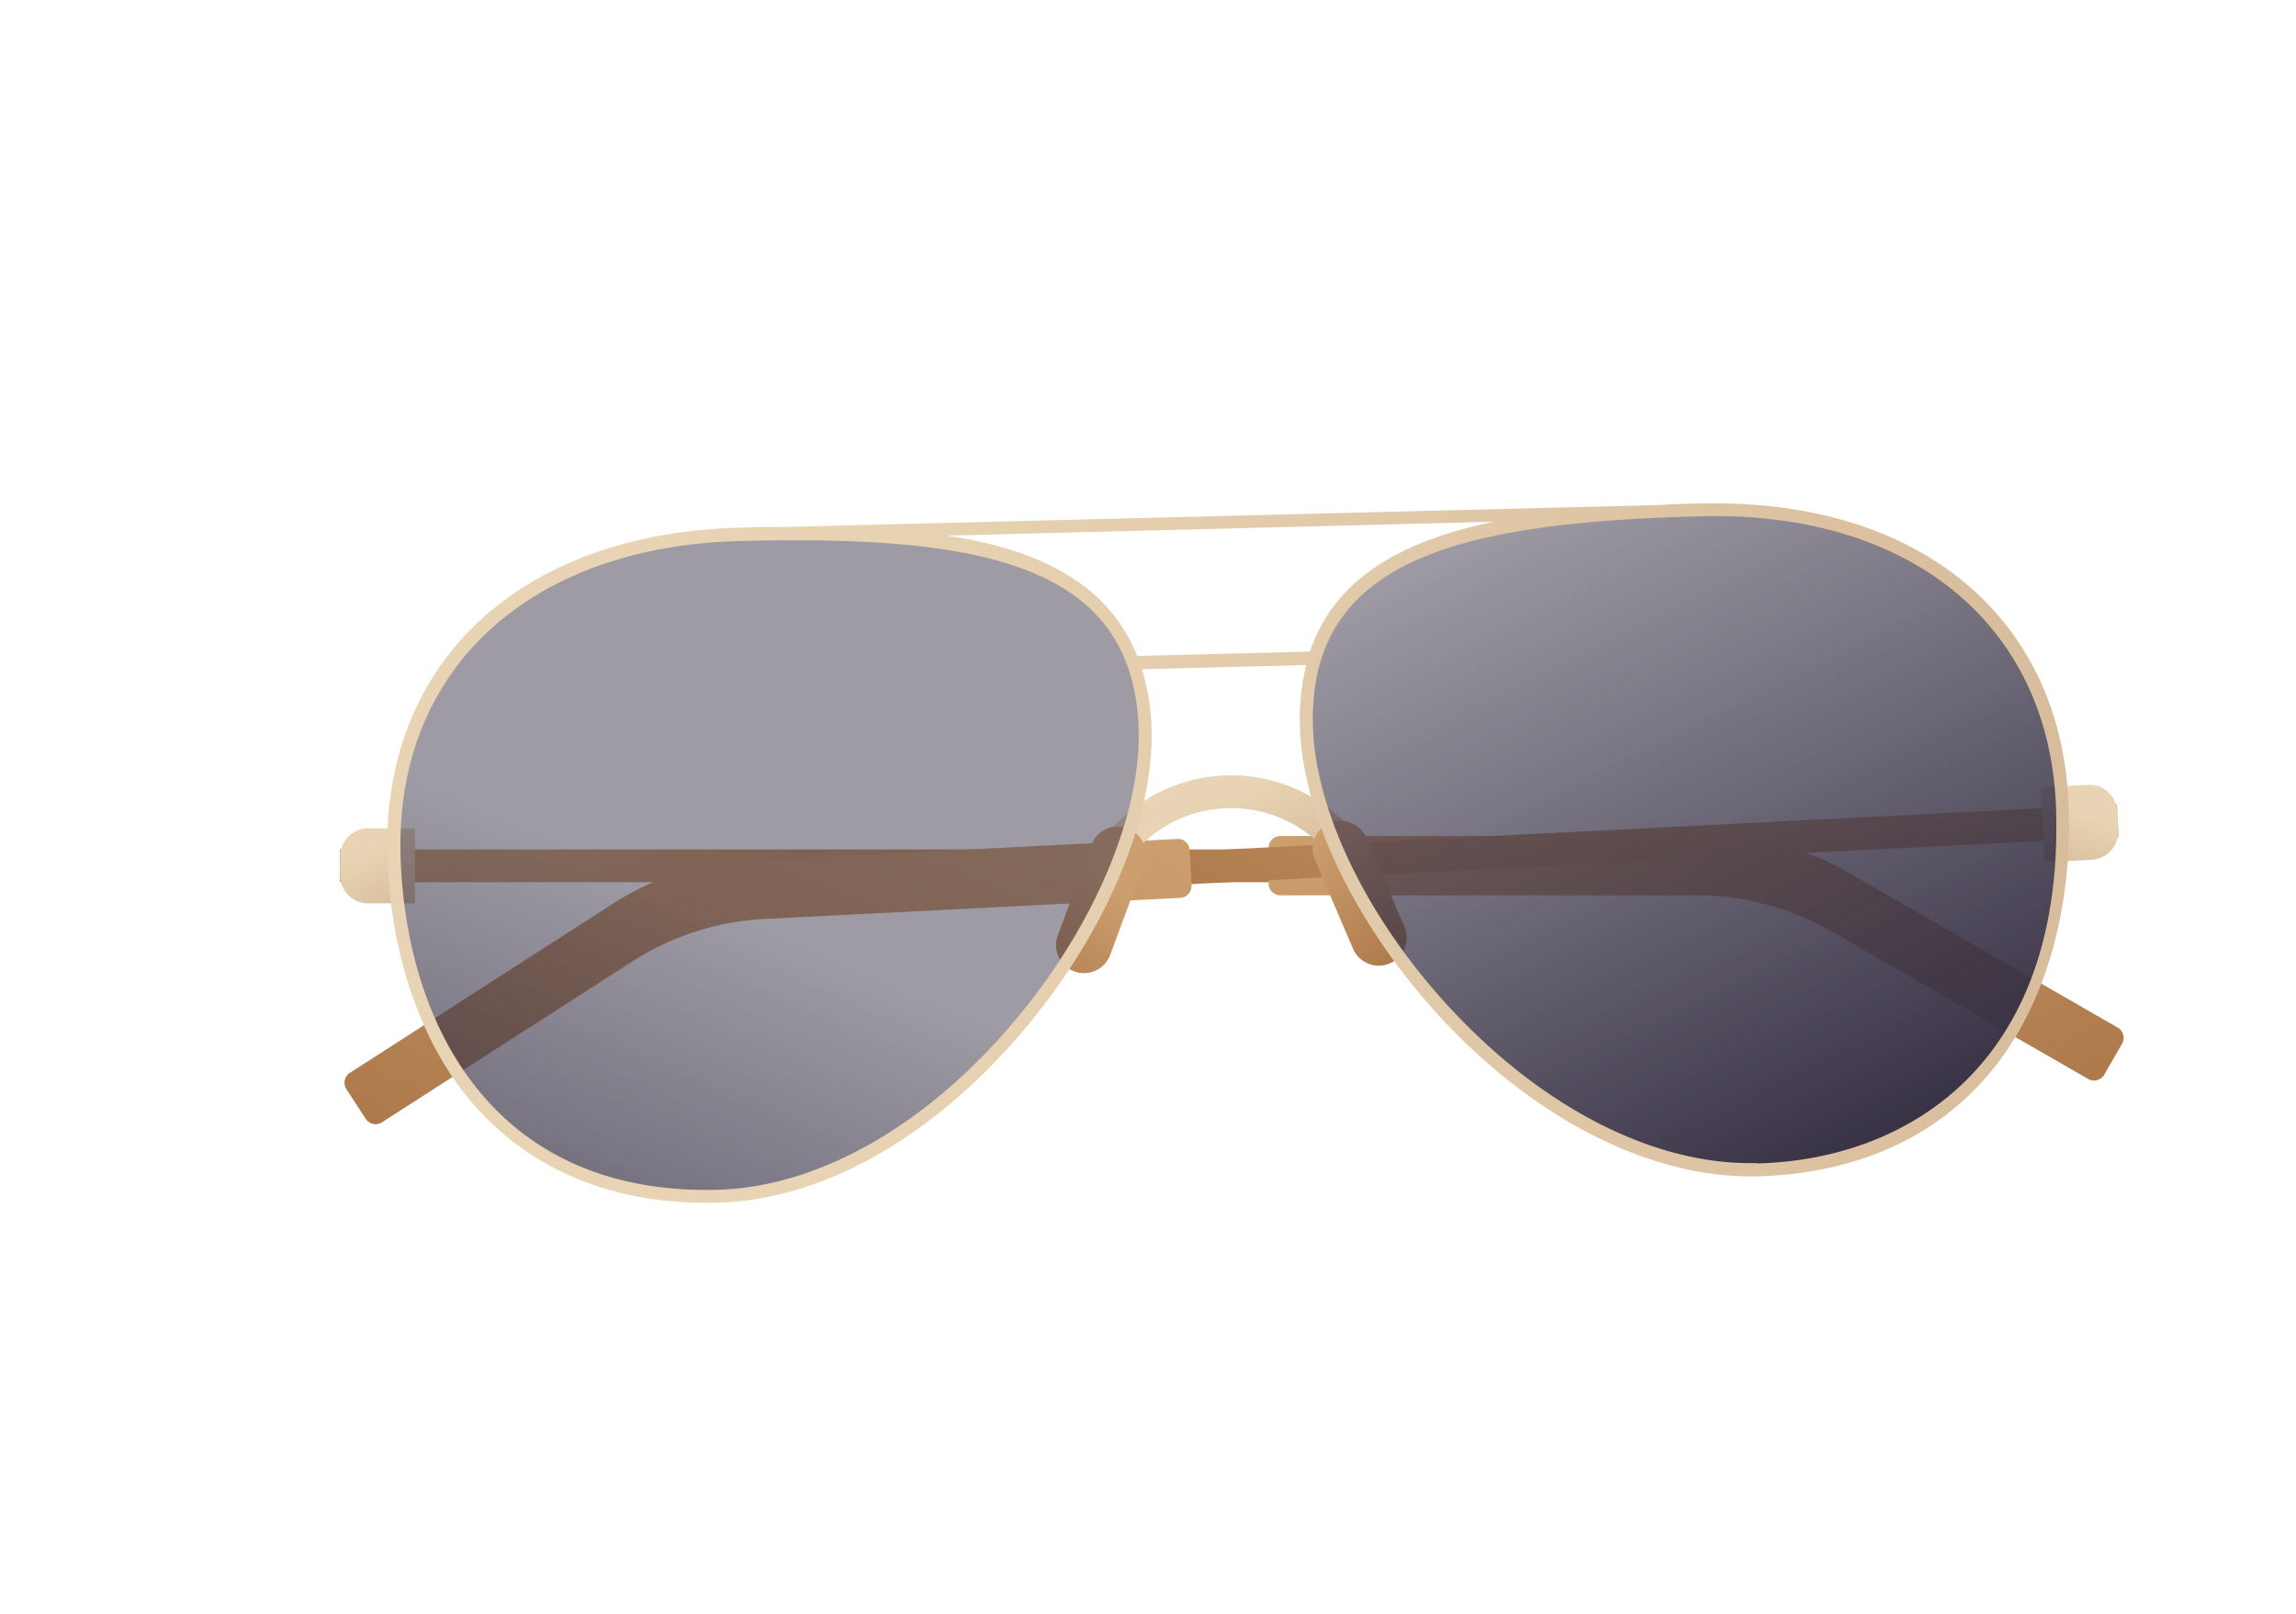 <?xml version="1.0" encoding="UTF-8"?> <svg xmlns="http://www.w3.org/2000/svg" xmlns:xlink="http://www.w3.org/1999/xlink" id="Слой_1" data-name="Слой 1" viewBox="0 0 236.24 166.07"><defs><style>.cls-1{fill:url(#Degradado_sin_nombre_22);}.cls-2{fill:url(#Degradado_sin_nombre_22-2);}.cls-3{fill:url(#Degradado_sin_nombre_24);}.cls-4{fill:url(#Degradado_sin_nombre_22-3);}.cls-5{fill:url(#Degradado_sin_nombre_22-4);}.cls-6{fill:url(#Degradado_sin_nombre_24-2);}.cls-7{fill:url(#Degradado_sin_nombre_24-3);}.cls-8{fill:url(#Degradado_sin_nombre_22-5);}.cls-9{fill:url(#Degradado_sin_nombre_22-6);}.cls-10{fill:url(#Degradado_sin_nombre_25);}.cls-11{fill:url(#Degradado_sin_nombre_25-2);}.cls-12{fill:url(#Degradado_sin_nombre_24-4);}</style><linearGradient id="Degradado_sin_nombre_22" x1="49.18" y1="42.36" x2="68.36" y2="83.49" gradientTransform="translate(26.28 26.14)" gradientUnits="userSpaceOnUse"><stop offset="0" stop-color="#cd9f6e"></stop><stop offset="1" stop-color="#ae7a4c"></stop></linearGradient><linearGradient id="Degradado_sin_nombre_22-2" x1="135.65" y1="45.69" x2="160.32" y2="98.6" xlink:href="#Degradado_sin_nombre_22"></linearGradient><linearGradient id="Degradado_sin_nombre_24" x1="11.21" y1="58.93" x2="15.15" y2="67.37" gradientTransform="translate(26.28 26.14)" gradientUnits="userSpaceOnUse"><stop offset="0.24" stop-color="#e8d4b4"></stop><stop offset="1" stop-color="#d8bd9c"></stop></linearGradient><linearGradient id="Degradado_sin_nombre_22-3" x1="10207.8" y1="-213.53" x2="10226.98" y2="-172.39" gradientTransform="matrix(-1, 0, 0, 1, 10385.02, 280.38)" xlink:href="#Degradado_sin_nombre_22"></linearGradient><linearGradient id="Degradado_sin_nombre_22-4" x1="10294.27" y1="-210.19" x2="10318.94" y2="-157.28" gradientTransform="matrix(-1, 0.05, 0.05, 1, 10381.73, -236.3)" xlink:href="#Degradado_sin_nombre_22"></linearGradient><linearGradient id="Degradado_sin_nombre_24-2" x1="10169.83" y1="-196.95" x2="10173.77" y2="-188.51" gradientTransform="matrix(1, 0, 0, -1, -9956.87, -108.82)" xlink:href="#Degradado_sin_nombre_24"></linearGradient><linearGradient id="Degradado_sin_nombre_24-3" x1="100.55" y1="-74.38" x2="106.31" y2="-62.02" gradientTransform="translate(24.51 156.49) rotate(-1.45)" xlink:href="#Degradado_sin_nombre_24"></linearGradient><linearGradient id="Degradado_sin_nombre_22-5" x1="548.5" y1="-1931.21" x2="554.75" y2="-1917.82" gradientTransform="translate(392.03 2077.89) rotate(-23.23)" xlink:href="#Degradado_sin_nombre_22"></linearGradient><linearGradient id="Degradado_sin_nombre_22-6" x1="9880.52" y1="1798.32" x2="9886.76" y2="1811.71" gradientTransform="matrix(-0.94, -0.35, -0.35, 0.94, 10008.38, 1834.57)" xlink:href="#Degradado_sin_nombre_22"></linearGradient><linearGradient id="Degradado_sin_nombre_25" x1="137.28" y1="-102.85" x2="169.38" y2="-34.01" gradientTransform="translate(24.51 156.49) rotate(-1.45)" gradientUnits="userSpaceOnUse"><stop offset="0" stop-color="#3e384c" stop-opacity="0.5"></stop><stop offset="1" stop-color="#373144"></stop></linearGradient><linearGradient id="Degradado_sin_nombre_25-2" x1="10100.66" y1="-103.33" x2="10132.76" y2="-34.49" gradientTransform="matrix(-1, 0.03, 0.03, 1, 10192.17, -100.35)" xlink:href="#Degradado_sin_nombre_25"></linearGradient><linearGradient id="Degradado_sin_nombre_24-4" x1="17.09" y1="-66.16" x2="190.23" y2="-66.16" gradientTransform="translate(24.51 156.49) rotate(-1.45)" xlink:href="#Degradado_sin_nombre_24"></linearGradient></defs><rect class="cls-1" x="34.97" y="87.38" width="100.15" height="3.37"></rect><path class="cls-2" d="M214.87,111,188.46,95.82a27.91,27.91,0,0,0-13.92-3.72h-42.8a1.21,1.21,0,0,1-1.21-1.21V87.24A1.21,1.21,0,0,1,131.74,86h44.42a28,28,0,0,1,13.92,3.71l27.82,16a1.21,1.21,0,0,1,.44,1.66l-1.82,3.16A1.21,1.21,0,0,1,214.87,111Z"></path><path class="cls-3" d="M37.86,85.21h4.83a0,0,0,0,1,0,0v7.72a0,0,0,0,1,0,0H37.86A2.89,2.89,0,0,1,35,90V88.09a2.89,2.89,0,0,1,2.89-2.89Z"></path><rect class="cls-4" x="117.81" y="85.28" width="100.15" height="3.37" transform="translate(-4.18 8.6) rotate(-2.9)"></rect><path class="cls-5" d="M39.33,115.43,65,98.94a27.8,27.8,0,0,1,13.71-4.41l42.74-2.17a1.21,1.21,0,0,0,1.15-1.27l-.19-3.64a1.21,1.21,0,0,0-1.27-1.15L76.74,88.54A28,28,0,0,0,63,93l-27,17.36a1.21,1.21,0,0,0-.36,1.68l2,3.07A1.21,1.21,0,0,0,39.33,115.43Z"></path><path class="cls-6" d="M213.07,80.78h4.83a0,0,0,0,1,0,0v7.72a0,0,0,0,1,0,0h-4.83a2.89,2.89,0,0,1-2.89-2.89V83.66A2.89,2.89,0,0,1,213.07,80.78Z" transform="translate(432.09 158.34) rotate(177.1)"></path><path class="cls-7" d="M137.31,87.59A1.7,1.7,0,0,1,136,87a13.16,13.16,0,0,0-19.11.49,1.7,1.7,0,0,1-2.37.27,1.68,1.68,0,0,1-.28-2.36,16.52,16.52,0,0,1,24.3-.62,1.69,1.69,0,0,1-1.23,2.8Z"></path><path class="cls-8" d="M136.8,84.67a2.88,2.88,0,0,0-1.51,3.78l3.93,9.15a2.87,2.87,0,1,0,5.28-2.27l-3.93-9.15A2.87,2.87,0,0,0,136.8,84.67Z"></path><path class="cls-9" d="M116,85.2a2.86,2.86,0,0,1,1.69,3.69l-3.46,9.34a2.87,2.87,0,0,1-5.39-2l3.47-9.34A2.87,2.87,0,0,1,116,85.2Z"></path><path class="cls-10" d="M212.28,83.53c.47,18.77-8.74,36.25-31.46,36.83S134.93,93.47,134.46,74.7s17.88-21.65,40.6-22.22S211.8,64.75,212.28,83.53Z"></path><path class="cls-11" d="M40.54,87.87c.47,18.77,10.56,35.77,33.27,35.2s44.48-29.18,44-47.95S98.86,54.4,76.14,55,40.06,69.09,40.54,87.87Z"></path><path class="cls-12" d="M175,51.8c-1.63,0-3.26.1-4.87.17v0L81,54.2v0c-1.62,0-3.24,0-4.88.08-22.52.57-36.76,13.76-36.26,33.59.26,10,3.26,19,8.46,25.26,6,7.2,14.8,10.86,25.51,10.59s21.93-6.6,31.19-17.39c8.54-9.94,13.7-21.92,13.47-31.25a23,23,0,0,0-1-6.24l16.91-.43a23.18,23.18,0,0,0-.65,6.28c.24,9.34,6,21,15,30.54,9.79,10.3,21.47,16,32,15.78,10.71-.27,19.34-4.37,24.95-11.86,4.87-6.51,7.42-15.62,7.16-25.66C212.45,63.68,197.57,51.23,175,51.8Zm-71,53.68C95,116,84,122.13,73.8,122.39c-23.37.59-32.16-17.45-32.59-34.54-.48-19,13.24-31.65,34.95-32.2,25-.63,40.54,2.41,41,19.48C117.36,84.15,112.33,95.77,104,105.48Zm13-38c-3-7.57-10.33-11-19.57-12.38l56.28-1.43c-9.16,1.89-16.34,5.65-18.93,13.36Zm63.75,52.16c-10.18.26-21.48-5.34-31-15.36-8.81-9.27-14.43-20.63-14.66-29.64-.43-17.08,15-20.9,39.94-21.53,21.71-.55,36.05,11.38,36.53,30.39C212.26,109.6,196.13,119.3,180.8,119.68Z"></path></svg> 